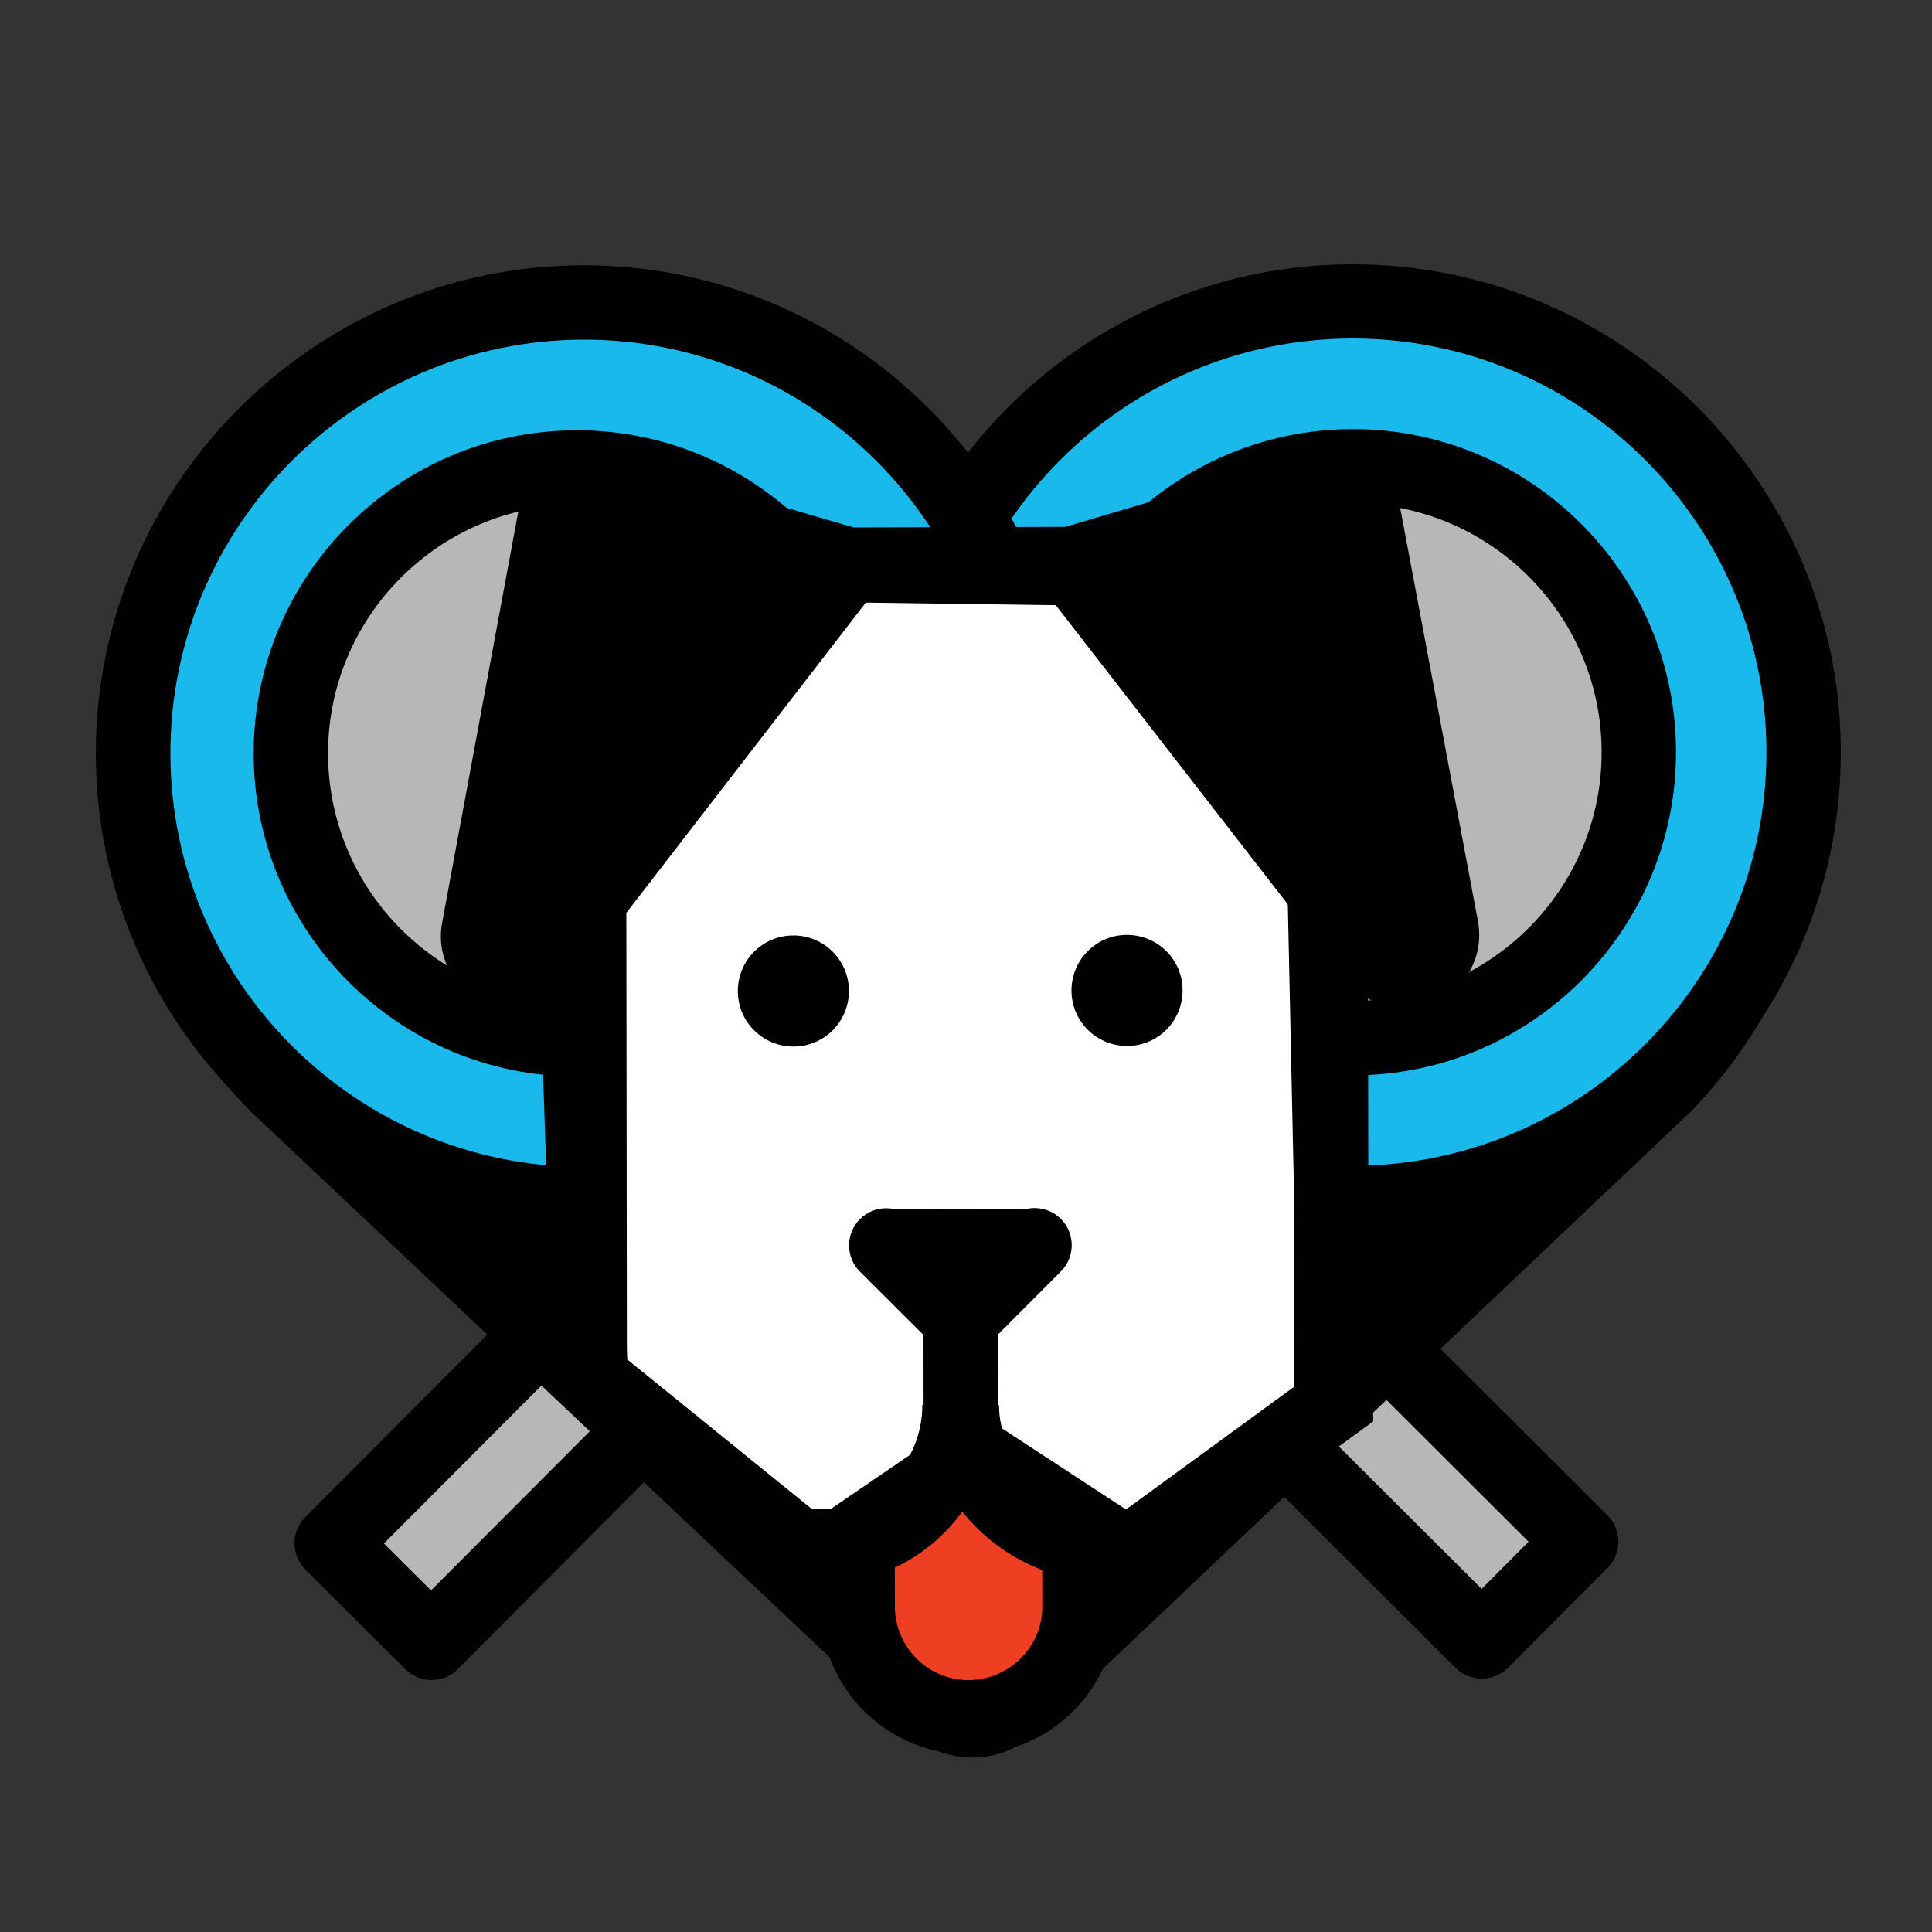 <?xml version="1.0" encoding="utf-8"?>
<!-- Generator: Adobe Illustrator 25.0.1, SVG Export Plug-In . SVG Version: 6.00 Build 0)  -->
<svg version="1.1" id="Layer_1" xmlns="http://www.w3.org/2000/svg" xmlns:xlink="http://www.w3.org/1999/xlink" x="0px" y="0px"
	 viewBox="0 0 1000 1000" style="enable-background:new 0 0 1000 1000;" xml:space="preserve">
<rect x="0" y="0" width="1000" height="1000" fill="#333333" stroke="none"/>
<style type="text/css">
	.st0{fill:#B7B7B8;}
	.st1{fill:#010101;}
	.st2{fill:#EF3F23;}
	.st3{fill:#1AB9EB;}
	.st4{fill:#FFFFFF;}
</style>
<g>
	<g>
		<g>
			<polyline class="st0" points="671,753.9 766.9,849.5 818.4,797.9 718.8,698.5 			"/>
		</g>
		<g>
			<path class="st1" d="M766.9,868.8c-4.9,0-9.8-1.9-13.6-5.6l-95.9-95.7c-7.5-7.5-7.5-19.7,0-27.2c7.5-7.5,19.7-7.5,27.2,0
				l82.3,82.1l24.3-24.4l-86-85.8c-7.5-7.5-7.5-19.7,0-27.2c7.5-7.5,19.7-7.5,27.2,0l99.6,99.3c3.6,3.6,5.6,8.5,5.7,13.6
				c0,5.1-2,10-5.6,13.6l-51.5,51.7C776.8,866.9,771.8,868.8,766.9,868.8z"/>
		</g>
	</g>
	<g>
		<g>
			<polyline class="st0" points="319.1,754.4 223.4,850.3 171.7,798.8 271.1,699.2 			"/>
		</g>
		<g>
			<path class="st1" d="M223.4,869.6c-4.9,0-9.8-1.9-13.6-5.6l-51.7-51.5c-3.6-3.6-5.6-8.5-5.7-13.6c0-5.1,2-10,5.6-13.6l99.3-99.6
				c7.5-7.5,19.7-7.5,27.2,0c7.5,7.5,7.5,19.7,0,27.2l-85.8,86l24.4,24.3l82.1-82.3c7.5-7.5,19.7-7.5,27.2,0
				c7.5,7.5,7.5,19.7,0,27.2L237,863.9C233.3,867.7,228.4,869.5,223.4,869.6z"/>
		</g>
	</g>
	<g>
		<g>
			<path class="st2" d="M305.6,170.8C179,171,76.5,273.7,76.7,400.4c0.1,60.8,24.3,119.1,67.4,162l339.2,319.8
				c11.1,11.1,29.1,11.1,40.2,0c0,0,0,0,0.1-0.1l338.3-320.8c87.9-91.1,85.3-236.2-5.8-324.2c-89-85.9-230.1-85.7-318.9,0.5
				l-34.7,34.7l-34.7-34.6C424.7,194.8,366.4,170.7,305.6,170.8"/>
		</g>
		<g>
			<path class="st1" d="M503.4,909.7c-12.1,0-24.3-4.5-33.5-13.7L130.5,576c-47-46.9-72.9-109.2-73-175.6
				c-0.2-137,111.1-248.6,248.1-248.8l0,0c0,0,0.1,0,0.1,0c66.4-0.1,128.8,25.7,175.8,72.5l21.1,21l21.1-21.1
				c97-94.1,248.8-94.4,345.8-0.7c47.8,46.1,74.7,108,75.9,174.4c1.2,66.4-23.6,129.2-69.6,177l-0.6,0.6L536.8,896
				C527.6,905.1,515.5,909.7,503.4,909.7z M157.4,548.6l339.4,320c3.5,3.5,9.3,3.6,12.9,0.1l0.6-0.5l337.9-320.5
				c38.8-40.3,59.6-93.3,58.6-149.3c-1-56.1-23.8-108.4-64.1-147.4c-82-79.1-210.3-79-292.1,0.4l-48,48.1l-48.3-48.2
				c-39.7-39.6-92.5-61.4-148.6-61.3c0,0,0,0,0,0l0,0c-115.8,0.2-209.9,94.5-209.7,210.3C96,456.3,117.8,509,157.4,548.6z"/>
		</g>
	</g>
	<g>
		<g>
			<circle class="st3" cx="700.2" cy="389.3" r="233.4"/>
		</g>
		<g>
			<path class="st1" d="M700.6,642c-139.3,0.2-252.8-113-253-252.2c-0.2-139.3,113-252.8,252.2-253c139.3-0.2,252.8,113,253,252.2
				C953,528.3,839.9,641.8,700.6,642z M699.9,175.2c-118.1,0.2-214,96.4-213.8,214.4s96.4,214,214.4,213.8s214-96.4,213.8-214.4
				S818,175.1,699.9,175.2z"/>
		</g>
	</g>
	<g>
		<g>
			<circle class="st3" cx="302.3" cy="389.9" r="233.4"/>
		</g>
		<g>
			<path class="st1" d="M302.6,642.5c-139.3,0.2-252.8-113-253-252.2c-0.2-139.3,113-252.8,252.2-253c139.3-0.2,252.8,113,253,252.2
				C555.1,528.8,441.9,642.3,302.6,642.5z M302,175.8C183.9,176,88,272.2,88.2,390.2c0.2,118.1,96.4,214,214.4,213.8
				c118.1-0.2,214-96.4,213.8-214.4C516.2,271.5,420,175.6,302,175.8z"/>
		</g>
	</g>
	<g>
		<g>
			<circle class="st0" cx="700.2" cy="389.3" r="148"/>
		</g>
		<g>
			<path class="st1" d="M700.5,556.6c-92.2,0.1-167.3-74.8-167.5-167c-0.1-92.2,74.8-167.3,167-167.5c92.2-0.1,167.4,74.8,167.5,167
				C867.6,481.3,792.7,556.5,700.5,556.6z M700,260.6c-71,0.1-128.7,57.9-128.6,128.9c0.1,71,57.9,128.7,128.9,128.6
				S829.1,460.2,829,389.2C828.9,318.2,771,260.5,700,260.6z"/>
		</g>
	</g>
	<g>
		<g>
			<circle class="st0" cx="298.6" cy="389.9" r="148"/>
		</g>
		<g>
			<path class="st1" d="M298.8,557.2c-92.2,0.1-167.3-74.8-167.5-167c-0.1-92.2,74.8-167.3,167-167.5c92.2-0.1,167.4,74.8,167.5,167
				C466,481.9,391,557,298.8,557.2z M298.4,261.2c-71,0.1-128.7,57.9-128.6,128.9s57.9,128.7,128.9,128.6
				c71-0.1,128.7-57.9,128.6-128.9C427.2,318.7,369.4,261.1,298.4,261.2z"/>
		</g>
	</g>
	<g>
		<g>
			<polygon class="st4" points="683.4,357.5 691.3,726 583.4,804.7 504.7,753.3 423.7,808.6 305.7,713 295.4,409.7 371.4,291.6 
				608.4,295 			"/>
		</g>
		<g>
			<path class="st1" d="M422.7,832.6l-136-110.2L276,404.3l85-132l254.5,3.6l87,72.5l8.3,387.3L584,828.1l-79-51.7L422.7,832.6z
				 M324.6,703.6l100.1,81.1l79.8-54.6l78.3,51.2l89.1-65l-7.5-349.7l-63-52.6L381.8,311l-66.9,104L324.6,703.6z"/>
		</g>
	</g>
	<g>
		<g>
			<path class="st1" d="M764.9,476.4l-39.7-211.1c-3.9-20.8-24-34.5-44.8-30.6c-0.8,0.1-1.5,0.3-2.3,0.5l-0.7,0.2l-126,37.3
				L441.8,273l-126.1-36.9l-0.7-0.2c-20.6-5.1-41.4,7.4-46.5,28c-0.2,0.7-0.3,1.5-0.5,2.3l-39.1,211.1c-3.4,17.4,5.7,34.9,21.9,42
				c5.1,2.3,10.5,3.5,16.1,3.5c6.7,0,13.2-1.8,18.9-5.2l0.3,196.1l38.4-0.1l-0.3-241.1l124.4-161.2l96.3-0.1L669.6,472l0.4,258.6
				l38.4-0.1l-0.3-213.6c5.7,3.4,12.2,5.2,18.9,5.2c5.6,0,11.1-1.2,16.1-3.6C759.4,511.4,768.4,493.9,764.9,476.4 M516.5,779.4
				l-0.1-88.5l32.7-32.8c7.5-7.5,7.5-19.7,0-27.2c-7.5-7.5-19.7-7.5-27.2,0l-24.8,24.9l-24.8-24.8c-7.5-7.5-19.7-7.5-27.2,0
				c-7.5,7.5-7.5,19.7,0,27.2l0,0L478,691l0.1,88.5L516.5,779.4z M439.4,512.9c0,15.9-12.8,28.8-28.7,28.8
				c-15.9,0-28.8-12.8-28.8-28.7c0-15.9,12.8-28.8,28.7-28.8C426.4,484.1,439.4,497,439.4,512.9 M612.1,512.6
				c0,15.9-12.8,28.8-28.7,28.8c-15.9,0-28.8-12.8-28.8-28.7c0-15.9,12.8-28.8,28.7-28.8C599.2,483.9,612.1,496.7,612.1,512.6"/>
		</g>
	</g>
	<g>
		<g>
			<path class="st1" d="M475.2,768.2"/>
		</g>
	</g>
	<g>
		<g>
			<polyline class="st1" points="537.7,625.6 457.1,625.7 481.8,675.4 511.5,672.1 538.6,626.2 			"/>
		</g>
	</g>
	<g>
		<g>
			<path class="st2" d="M558.8,785.2l0.1,46.2c0,31.7-25.6,57.5-57.3,57.5S444,863.3,444,831.6l-0.1-45.3"/>
		</g>
		<g>
			<path class="st1" d="M501.5,908.1c-42.3,0.1-76.7-34.3-76.8-76.5l-0.1-45.3l38.5-0.1l0.1,45.3c0,21.1,17.2,38.2,38.2,38.1
				s38.2-17.2,38.1-38.2l-0.1-46.2l38.5-0.1l0.1,46.2C578.1,873.6,543.8,908.1,501.5,908.1z"/>
		</g>
	</g>
	<g>
		<g>
			<path class="st1" d="M576.9,819.6c-54.1,0.1-98.3-41.3-98.3-92.2l38.5-0.1c0,29.7,26.9,53.9,59.8,53.8c13.6,0,26.4-4.1,37-11.7
				l22.5,31.2C619.1,813,598.6,819.6,576.9,819.6z"/>
		</g>
	</g>
	<g>
		<g>
			<path class="st1" d="M425.5,819.8c-20.3,0-39.6-6.7-55.6-19.4l23.9-30.2c9.1,7.2,20.1,11.1,31.6,11c28.7,0,52-24.3,52-54
				l38.5-0.1C516,778.3,475.4,819.8,425.5,819.8z"/>
		</g>
	</g>
	<g>
		<g>
			<polygon class="st1" points="807.7,595.5 699,636.2 688.1,724.7 			"/>
		</g>
	</g>
	<g>
		<g>
			<polygon class="st1" points="179.3,608.8 293.7,628.1 321.2,712.9 			"/>
		</g>
	</g>
</g>
</svg>
